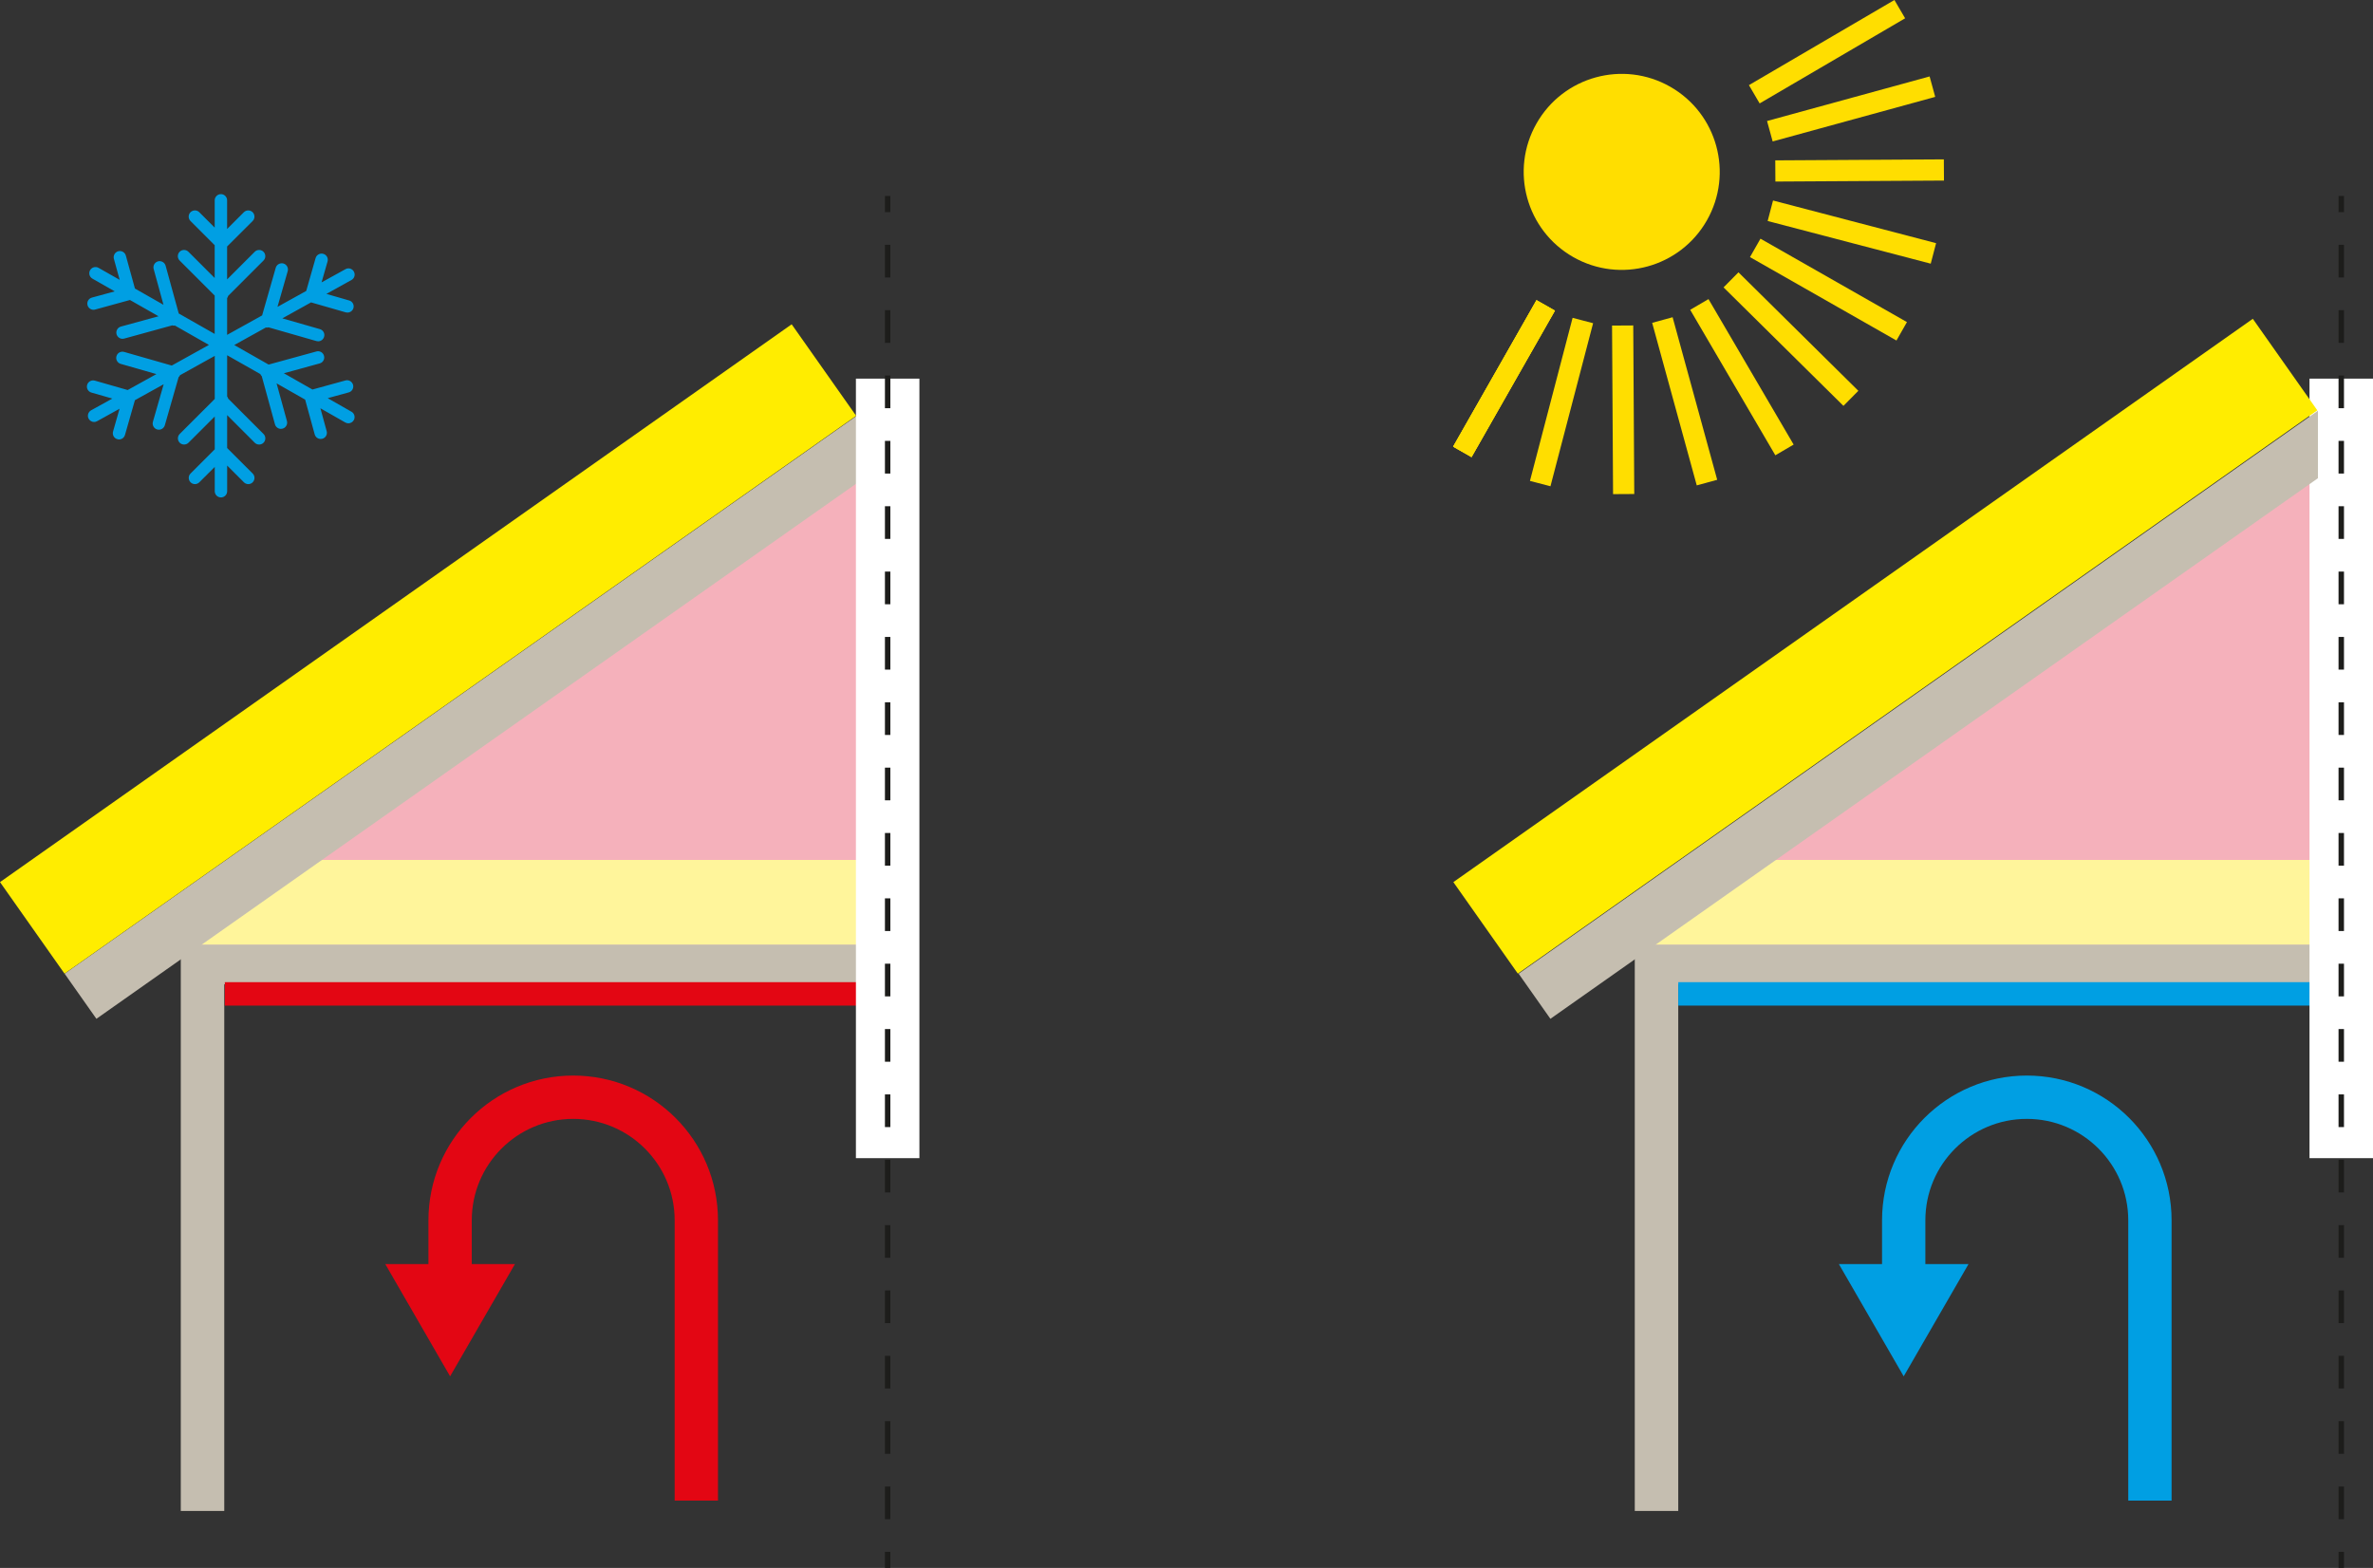 <?xml version="1.0" encoding="UTF-8"?>
<svg id="Layer_1" data-name="Layer 1" xmlns="http://www.w3.org/2000/svg" width="1920" height="1268.7" viewBox="0 0 1920 1268.7">
  <rect x="0" y="0" width="1920" height="1268.7" fill="#333333" stroke="none"/>
  <defs>
    <style>
      .cls-1, .cls-2, .cls-3, .cls-4, .cls-5, .cls-6, .cls-7, .cls-8 {
        fill: none;
        stroke-miterlimit: 10;
      }

      .cls-1, .cls-5 {
        stroke: #009fe3;
      }

      .cls-1, .cls-6 {
        stroke-width: 35.06px;
      }

      .cls-2 {
        stroke: #c5beb0;
        stroke-width: 35.18px;
      }

      .cls-3, .cls-5 {
        stroke-width: 18.96px;
      }

      .cls-3, .cls-6 {
        stroke: #e30613;
      }

      .cls-9 {
        fill: #ffde00;
      }

      .cls-9, .cls-10, .cls-11, .cls-12, .cls-13, .cls-14, .cls-15, .cls-16 {
        stroke-width: 0px;
      }

      .cls-10 {
        fill: #e30613;
      }

      .cls-11 {
        fill: #ffed00;
      }

      .cls-12 {
        fill: #fff59b;
      }

      .cls-13 {
        fill: #f5b1bb;
      }

      .cls-14 {
        fill: #009fe3;
      }

      .cls-15 {
        fill: #fff;
      }

      .cls-4, .cls-7 {
        stroke: #1d1d1b;
        stroke-width: 4.4px;
      }

      .cls-7 {
        stroke-dasharray: 0 0 26.44 26.44;
      }

      .cls-16 {
        fill: #c5beb0;
      }

      .cls-8 {
        stroke: #ffde00;
        stroke-width: 17.15px;
      }
    </style>
  </defs>
  <polyline class="cls-2" points="1340.29 1222.58 1340.29 778.89 1877.15 778.89"/>
  <polygon class="cls-13" points="1877.15 382.81 1332.5 764.24 1877.15 764.24 1877.15 382.81"/>
  <polygon class="cls-12" points="1317.11 764.24 1389.5 695.83 1870.03 695.83 1870.03 764.24 1317.11 764.24"/>
  <g>
    <path class="cls-9" d="m1351.37,70.17c38.06,21.67,51.35,70.09,29.68,108.15-21.67,38.06-70.08,51.35-108.14,29.68-38.06-21.67-51.36-70.09-29.68-108.15,21.67-38.06,70.08-51.35,108.14-29.68Z"/>
    <line class="cls-8" x1="1250.64" y1="247.12" x2="1183.17" y2="365.63"/>
    <line class="cls-8" x1="1250.64" y1="247.12" x2="1183.17" y2="365.63"/>
    <line class="cls-8" x1="1250.64" y1="247.12" x2="1183.17" y2="365.63"/>
    <line class="cls-8" x1="1280.69" y1="259.35" x2="1246.18" y2="391.29"/>
    <line class="cls-8" x1="1312.89" y1="263.39" x2="1313.71" y2="399.77"/>
    <line class="cls-8" x1="1345.04" y1="258.95" x2="1381.12" y2="390.48"/>
    <line class="cls-8" x1="1374.94" y1="246.35" x2="1443.83" y2="364.06"/>
    <line class="cls-8" x1="1400.56" y1="226.44" x2="1497.56" y2="322.31"/>
    <line class="cls-8" x1="1420.16" y1="200.58" x2="1538.67" y2="268.07"/>
    <line class="cls-8" x1="1432.39" y1="170.53" x2="1564.33" y2="205.05"/>
    <line class="cls-8" x1="1436.42" y1="138.33" x2="1572.82" y2="137.53"/>
    <line class="cls-8" x1="1431.99" y1="106.18" x2="1563.52" y2="70.12"/>
    <line class="cls-8" x1="1419.39" y1="76.28" x2="1537.11" y2="7.4"/>
  </g>
  <polyline class="cls-2" points="163.86 1222.58 163.86 778.89 700.72 778.89"/>
  <line class="cls-5" x1="1357.9" y1="804.19" x2="1877.15" y2="804.19"/>
  <line class="cls-3" x1="181.92" y1="804.19" x2="700.72" y2="804.19"/>
  <path class="cls-14" d="m284.33,333.12l-19.18-10.95,16.99-4.66c2.68-.7,4.25-3.49,3.51-6.17-.76-2.68-3.55-4.23-6.17-3.5l-26.68,7.34-23.13-13.16,28.97-7.96c2.7-.7,4.25-3.5,3.51-6.17-.72-2.68-3.53-4.27-6.15-3.5l-38.66,10.6-27.8-15.8,25.61-14.21c.27.04.52.12.78.12.47,0,.89-.12,1.34-.23l38.77,11.11c.45.12.93.19,1.38.19,2.19,0,4.19-1.44,4.82-3.69.78-2.64-.78-5.4-3.44-6.17l-30.37-8.7,23.24-12.93,28.09,8.08c.45.12.91.16,1.38.16,2.17,0,4.19-1.44,4.82-3.61.76-2.68-.78-5.44-3.44-6.17l-18.42-5.32,20.27-11.26c2.43-1.32,3.3-4.39,1.94-6.8-1.34-2.45-4.41-3.34-6.82-1.94l-19.32,10.68,4.85-16.93c.76-2.64-.78-5.44-3.46-6.17-2.62-.78-5.44.78-6.21,3.42l-7.59,26.6-23.26,12.89,8.27-28.85c.76-2.68-.78-5.48-3.44-6.25-2.66-.7-5.46.78-6.23,3.46l-11.03,38.56-28.31,15.73v-29.75c.41-.54.7-1.13.85-1.79l28.58-28.58c1.96-1.94,1.96-5.13,0-7.11-1.96-1.94-5.15-1.94-7.09,0l-22.35,22.37v-26.64l20.66-20.62c1.96-1.94,1.96-5.13,0-7.11-1.98-1.94-5.15-1.94-7.11,0l-13.55,13.55v-23.18c0-2.76-2.25-5.01-5.01-5.01s-5.03,2.25-5.03,5.01v22.09l-12.47-12.47c-1.96-1.94-5.13-1.94-7.11,0-1.96,1.98-1.96,5.17,0,7.11l19.57,19.57v26.56l-21.26-21.24c-1.94-1.94-5.13-1.94-7.09,0-1.96,1.98-1.96,5.17,0,7.11l28.35,28.35v31.03l-29.08-16.54-10.62-38.64c-.74-2.68-3.53-4.27-6.17-3.53-2.68.74-4.25,3.53-3.5,6.17l7.94,28.97-23.1-13.16-7.34-26.64c-.72-2.68-3.48-4.23-6.17-3.53-2.66.74-4.23,3.53-3.51,6.17l4.68,16.97-17.09-9.71c-2.41-1.36-5.48-.5-6.85,1.9-1.36,2.41-.52,5.48,1.88,6.84l18.06,10.29-18.5,5.05c-2.66.74-4.23,3.49-3.51,6.17.62,2.21,2.64,3.69,4.85,3.69.43,0,.89-.04,1.32-.19l28.17-7.73,23.12,13.16-30.48,8.35c-2.66.74-4.23,3.53-3.5,6.21.62,2.17,2.64,3.69,4.84,3.69.45,0,.89-.08,1.34-.19l38.85-10.68c.47.12.93.23,1.42.23.23,0,.49-.08.72-.12l27.57,15.69-30.07,16.7-38.54-11.03c-2.66-.74-5.46.78-6.21,3.46-.76,2.68.78,5.44,3.44,6.21l28.89,8.27-23.26,12.89-26.58-7.61c-2.68-.7-5.44.78-6.21,3.46-.76,2.68.78,5.44,3.46,6.21l16.93,4.85-17.18,9.51c-2.43,1.36-3.3,4.43-1.96,6.84.91,1.63,2.64,2.6,4.39,2.6.83,0,1.67-.23,2.45-.66l18.14-10.06-5.26,18.41c-.78,2.68.78,5.48,3.46,6.21.45.16.91.23,1.38.23,2.17,0,4.19-1.44,4.81-3.65l8.04-28.12,23.26-12.89-8.7,30.37c-.76,2.68.78,5.44,3.44,6.21.47.16.93.19,1.4.19,2.17,0,4.19-1.44,4.82-3.65l11.11-38.79c.5-.47.89-1.01,1.18-1.67l28.09-15.61v34.83l-28.35,28.34c-1.96,1.94-1.96,5.13,0,7.11.99.97,2.27,1.44,3.55,1.44s2.56-.47,3.53-1.44l21.26-21.24v26.56l-19.57,19.57c-1.96,1.94-1.96,5.13,0,7.11.99.97,2.27,1.48,3.55,1.48s2.56-.5,3.55-1.48l12.47-12.46v19.65c0,2.8,2.23,5.05,5.03,5.05s5.01-2.25,5.01-5.05v-20.74l13.55,13.55c.99.97,2.25,1.48,3.55,1.48s2.56-.5,3.55-1.48c1.96-1.98,1.96-5.16,0-7.11l-20.66-20.62v-26.64l22.35,22.37c.97.97,2.25,1.44,3.53,1.44s2.58-.47,3.55-1.44c1.96-1.98,1.96-5.17,0-7.11l-28.58-28.58c-.16-.66-.45-1.24-.85-1.79v-33.32l26.83,15.22c.27.7.66,1.24,1.17,1.71l10.7,38.95c.58,2.21,2.62,3.69,4.82,3.69.45,0,.89-.08,1.34-.19,2.68-.74,4.25-3.49,3.51-6.17l-8.37-30.45,23.11,13.13,7.75,28.19c.62,2.21,2.64,3.65,4.84,3.65.45,0,.89-.04,1.32-.16,2.7-.74,4.27-3.5,3.51-6.17l-5.07-18.48,20.15,11.49c.78.43,1.63.66,2.49.66,1.73,0,3.44-.93,4.37-2.56,1.36-2.41.52-5.48-1.9-6.84Z"/>
  <polygon class="cls-13" points="700.72 382.81 156.07 764.24 700.72 764.24 700.72 382.81"/>
  <g>
    <path class="cls-6" d="m364.18,1038.17v-50.75c0-55.01,44.6-99.61,99.61-99.61s99.61,44.6,99.61,99.61v226.79"/>
    <polygon class="cls-10" points="416.63 1022.82 364.18 1113.65 311.73 1022.82 416.63 1022.82"/>
  </g>
  <g>
    <path class="cls-1" d="m1540.29,1038.17v-50.75c0-55.01,44.6-99.61,99.61-99.61s99.61,44.6,99.61,99.61v226.79"/>
    <polygon class="cls-14" points="1592.74 1022.82 1540.29 1113.65 1487.84 1022.82 1592.74 1022.82"/>
  </g>
  <polygon class="cls-12" points="140.68 764.24 213.07 695.83 693.6 695.83 693.6 764.24 140.68 764.24"/>
  <polygon class="cls-16" points="699.02 332.32 52.29 787.86 78 824.36 699.02 386.93 699.02 332.32"/>
  <g>
    <rect class="cls-15" x="692.52" y="306.37" width="51.37" height="630.75"/>
    <g>
      <line class="cls-4" x1="718.2" y1="158.57" x2="718.2" y2="171.65"/>
      <line class="cls-7" x1="718.2" y1="198.09" x2="718.2" y2="1242.4"/>
      <line class="cls-4" x1="718.2" y1="1255.62" x2="718.2" y2="1268.7"/>
    </g>
  </g>
  <g>
    <rect class="cls-15" x="1868.63" y="306.37" width="51.37" height="630.75"/>
    <g>
      <line class="cls-4" x1="1894.32" y1="158.57" x2="1894.32" y2="171.65"/>
      <line class="cls-7" x1="1894.32" y1="198.09" x2="1894.32" y2="1242.4"/>
      <line class="cls-4" x1="1894.32" y1="1255.62" x2="1894.32" y2="1268.7"/>
    </g>
  </g>
  <rect class="cls-11" x="-45.43" y="479.81" width="783.58" height="90.59" transform="translate(-239.23 295.36) rotate(-35.17)"/>
  <rect class="cls-11" x="1129.78" y="477.58" width="791.3" height="90.59" transform="translate(-22.71 974.11) rotate(-35.17)"/>
  <polygon class="cls-16" points="1875.45 332.32 1228.73 787.86 1254.43 824.36 1875.45 386.93 1875.45 332.32"/>
</svg>